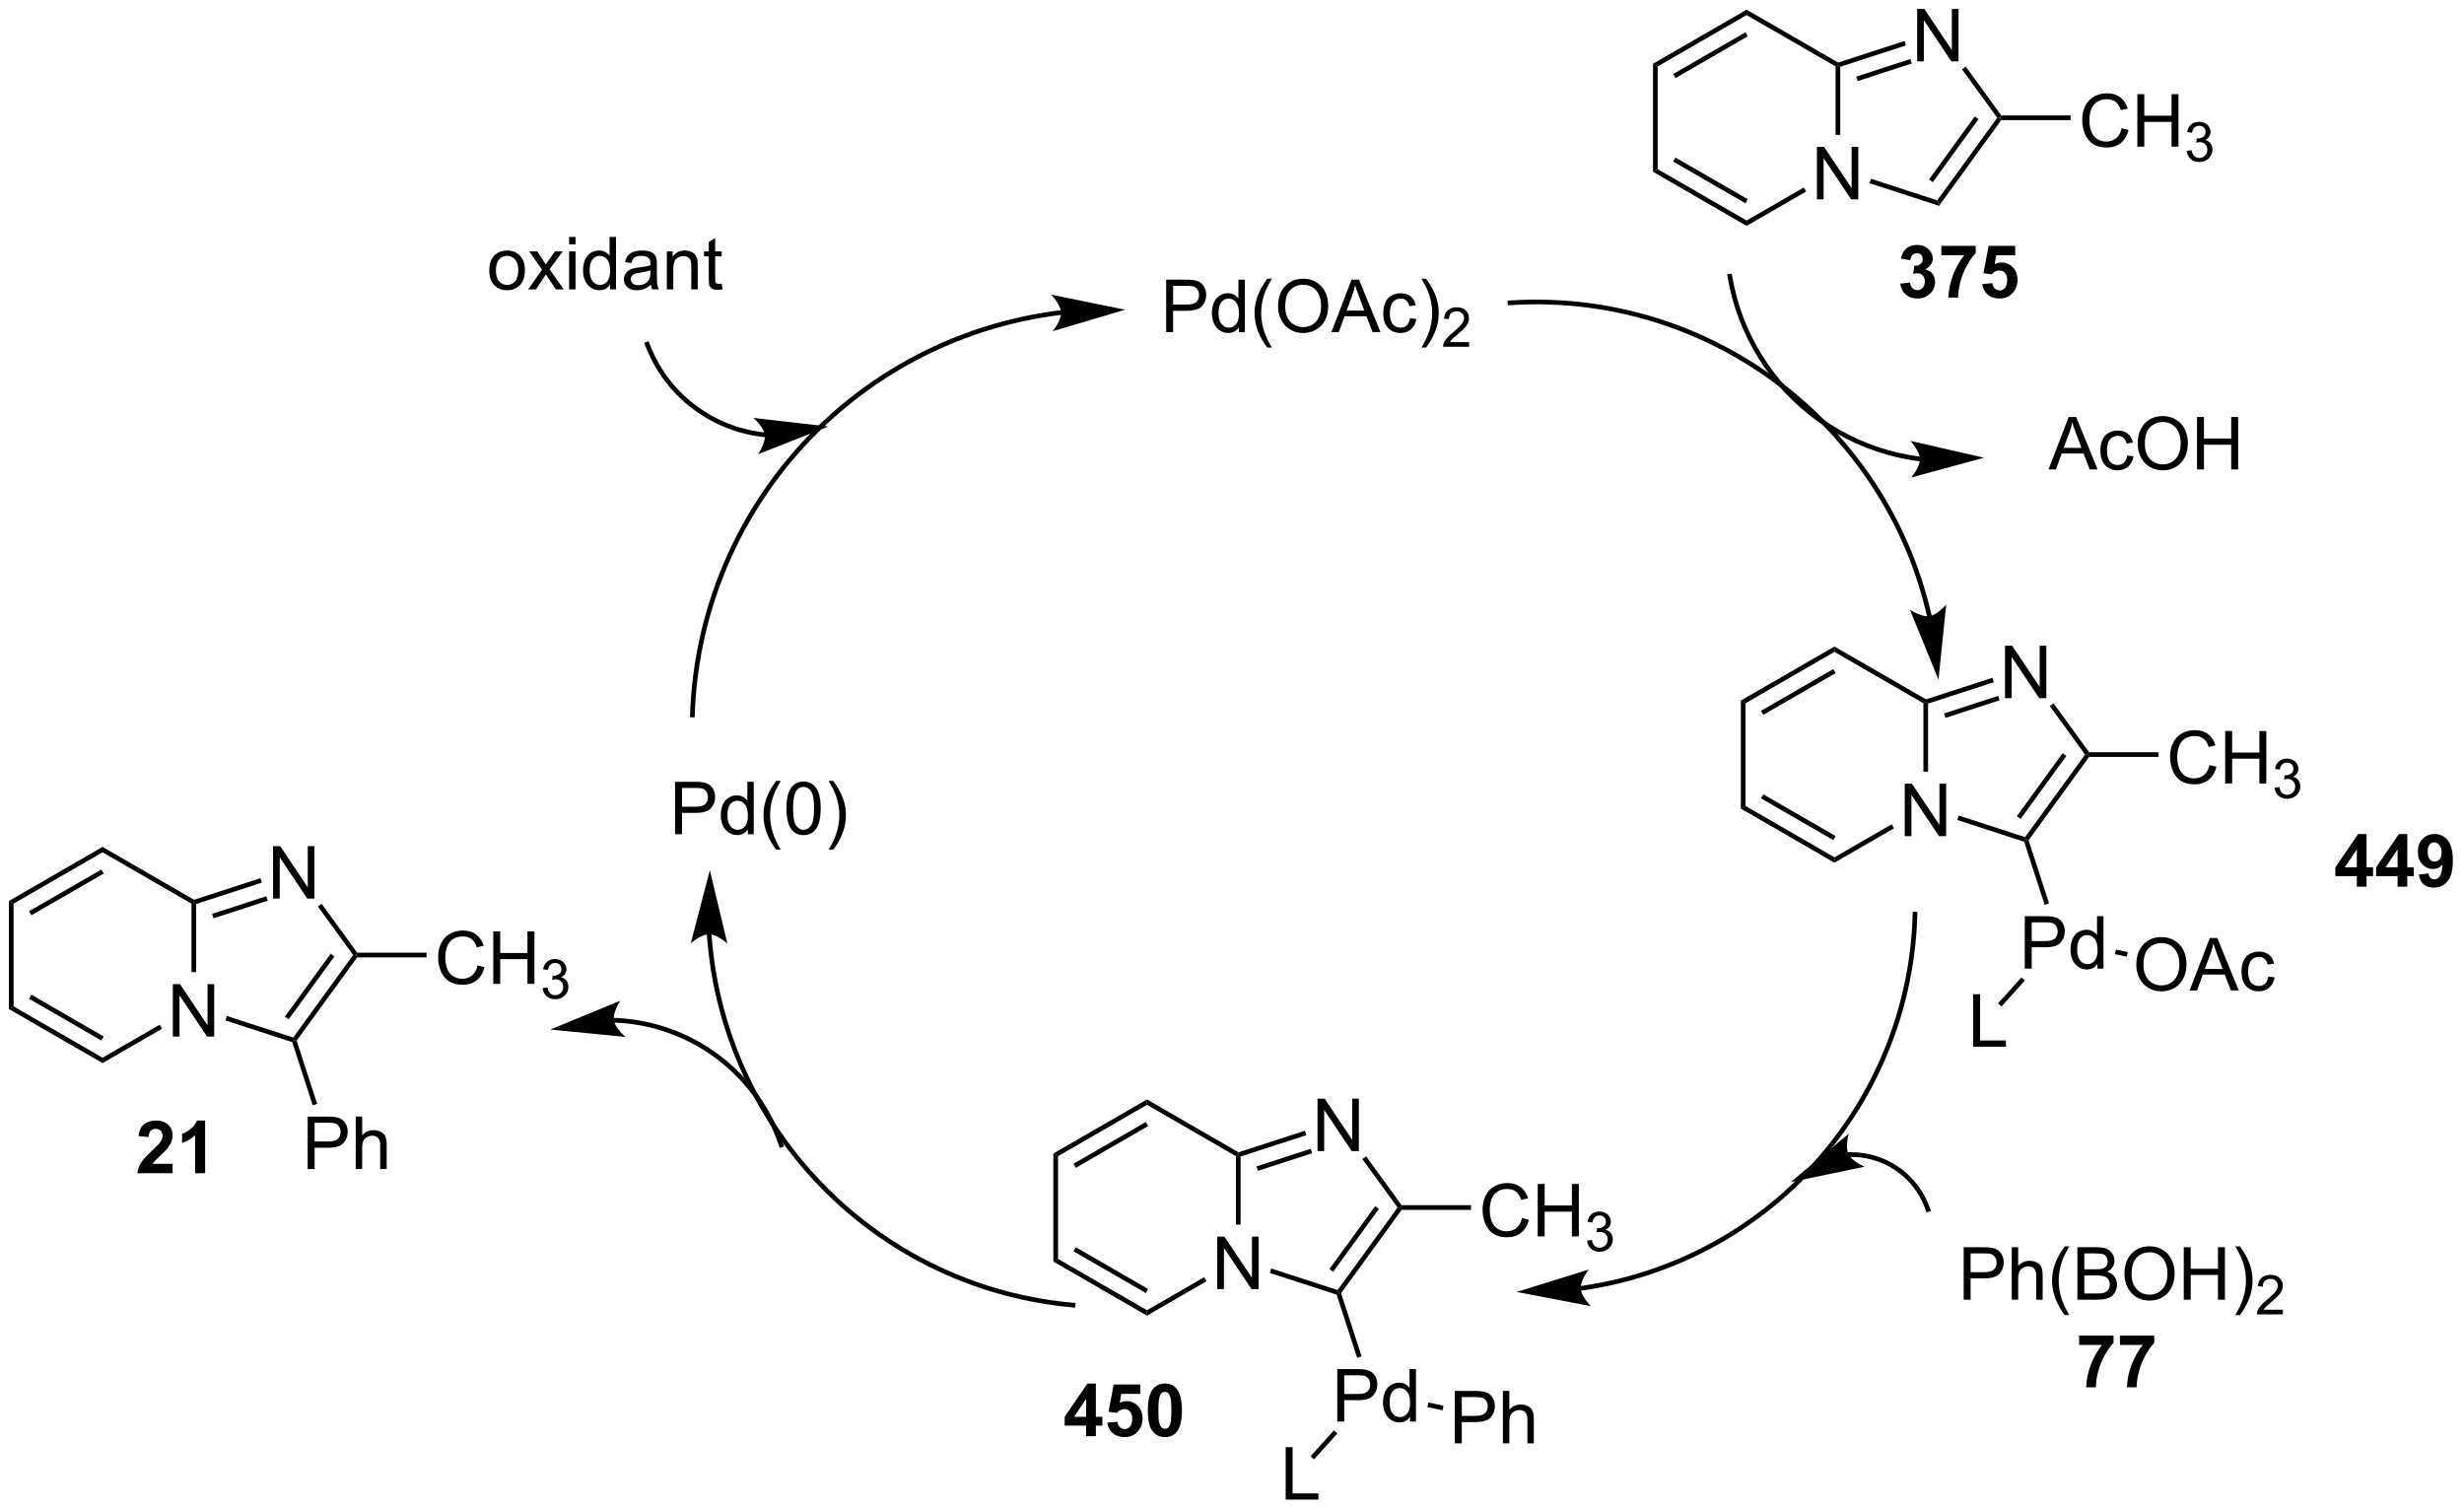 <?xml version="1.0" encoding="UTF-8"?>
<!DOCTYPE svg PUBLIC '-//W3C//DTD SVG 1.0//EN'
          'http://www.w3.org/TR/2001/REC-SVG-20010904/DTD/svg10.dtd'>
<svg stroke-dasharray="none" shape-rendering="auto" xmlns="http://www.w3.org/2000/svg" font-family="'Dialog'" text-rendering="auto" width="738" fill-opacity="1" color-interpolation="auto" color-rendering="auto" preserveAspectRatio="xMidYMid meet" font-size="12px" viewBox="0 0 738 452" fill="black" xmlns:xlink="http://www.w3.org/1999/xlink" stroke="black" image-rendering="auto" stroke-miterlimit="10" stroke-linecap="square" stroke-linejoin="miter" font-style="normal" stroke-width="1" height="452" stroke-dashoffset="0" font-weight="normal" stroke-opacity="1"
><!--Generated by the Batik Graphics2D SVG Generator--><defs id="genericDefs"
  /><g
  ><defs id="defs1"
    ><clipPath clipPathUnits="userSpaceOnUse" id="clipPath1"
      ><path d="M0.633 1.583 L277.12 1.583 L277.12 171.003 L0.633 171.003 L0.633 1.583 Z"
      /></clipPath
      ><clipPath clipPathUnits="userSpaceOnUse" id="clipPath2"
      ><path d="M98.774 59.934 L98.774 224.644 L367.574 224.644 L367.574 59.934 Z"
      /></clipPath
    ></defs
    ><g transform="scale(2.667,2.667) translate(-0.633,-1.583) matrix(1.029,0,0,1.029,-100.966,-60.065)"
    ><path d="M309.554 127.107 L309.553 127.105 L309.552 127.097 C309.532 127.008 309.511 126.918 309.49 126.828 C309.448 126.648 309.405 126.468 309.361 126.289 C309.273 125.93 309.181 125.573 309.084 125.218 C308.311 122.379 307.264 119.659 305.976 117.086 C303.4 111.941 299.858 107.387 295.601 103.644 C287.087 96.157 275.718 91.92 263.515 92.703 L263.261 92.72 L263.293 93.229 L263.548 93.212 C275.616 92.438 286.852 96.629 295.265 104.027 C299.471 107.727 302.973 112.229 305.52 117.315 C306.793 119.857 307.827 122.545 308.592 125.352 C308.687 125.703 308.779 126.056 308.866 126.41 C308.909 126.588 308.952 126.766 308.993 126.944 C309.014 127.033 309.034 127.122 309.054 127.211 L309.056 127.216 L309.055 127.216 L309.11 127.465 L309.608 127.356 L309.554 127.107 ZM310.299 134.085 L311.142 125.882 C311.142 125.882 310.17 127.032 309.304 127.156 C308.438 127.28 307.182 126.451 307.182 126.451 Z" stroke="none" clip-path="url(#clipPath2)"
    /></g
    ><g transform="matrix(2.743,0,0,2.743,-270.93,-164.394)"
    ><path d="M306.756 151.229 L306.756 145.502 L307.535 145.502 L310.543 149.997 L310.543 145.502 L311.269 145.502 L311.269 151.229 L310.491 151.229 L307.483 146.729 L307.483 151.229 L306.756 151.229 Z" stroke="none" clip-path="url(#clipPath2)"
    /></g
    ><g transform="matrix(2.743,0,0,2.743,-270.93,-164.394)"
    ><path d="M288.858 136.423 L289.368 136.718 L289.368 147.932 L288.858 148.226 Z" stroke="none" clip-path="url(#clipPath2)"
    /></g
    ><g transform="matrix(2.743,0,0,2.743,-270.93,-164.394)"
    ><path d="M288.858 148.226 L289.368 147.932 L299.08 153.539 L299.08 154.128 ZM291.057 147.104 L298.953 151.662 L299.208 151.22 L291.312 146.662 Z" stroke="none" clip-path="url(#clipPath2)"
    /></g
    ><g transform="matrix(2.743,0,0,2.743,-270.93,-164.394)"
    ><path d="M299.08 154.128 L299.08 153.539 L305.325 149.933 L305.58 150.375 Z" stroke="none" clip-path="url(#clipPath2)"
    /></g
    ><g transform="matrix(2.743,0,0,2.743,-270.93,-164.394)"
    ><path d="M309.302 144.191 L308.792 144.191 L308.792 136.718 L309.047 136.57 L309.302 136.756 Z" stroke="none" clip-path="url(#clipPath2)"
    /></g
    ><g transform="matrix(2.743,0,0,2.743,-270.93,-164.394)"
    ><path d="M309.076 136.293 L309.047 136.57 L308.792 136.718 L299.08 131.111 L299.08 130.522 Z" stroke="none" clip-path="url(#clipPath2)"
    /></g
    ><g transform="matrix(2.743,0,0,2.743,-270.93,-164.394)"
    ><path d="M299.08 130.522 L299.08 131.111 L289.368 136.718 L288.858 136.423 ZM298.953 132.987 L291.057 137.546 L291.312 137.987 L299.208 133.429 Z" stroke="none" clip-path="url(#clipPath2)"
    /></g
    ><g transform="matrix(2.743,0,0,2.743,-270.93,-164.394)"
    ><path d="M317.702 136.164 L317.702 130.437 L318.48 130.437 L321.488 134.932 L321.488 130.437 L322.215 130.437 L322.215 136.164 L321.436 136.164 L318.428 131.664 L318.428 136.164 L317.702 136.164 Z" stroke="none" clip-path="url(#clipPath2)"
    /></g
    ><g transform="matrix(2.743,0,0,2.743,-270.93,-164.394)"
    ><path d="M312.497 149.468 L312.655 148.983 L319.895 151.335 L319.992 151.635 L319.79 151.838 Z" stroke="none" clip-path="url(#clipPath2)"
    /></g
    ><g transform="matrix(2.743,0,0,2.743,-270.93,-164.394)"
    ><path d="M320.275 151.68 L319.992 151.635 L319.895 151.335 L326.442 142.325 L326.757 142.325 L326.887 142.58 ZM319.408 149.35 L324.403 142.475 L323.99 142.175 L318.995 149.05 Z" stroke="none" clip-path="url(#clipPath2)"
    /></g
    ><g transform="matrix(2.743,0,0,2.743,-270.93,-164.394)"
    ><path d="M326.887 142.07 L326.757 142.325 L326.442 142.325 L322.596 137.032 L323.009 136.732 Z" stroke="none" clip-path="url(#clipPath2)"
    /></g
    ><g transform="matrix(2.743,0,0,2.743,-270.93,-164.394)"
    ><path d="M316.319 133.939 L316.477 134.425 L309.302 136.756 L309.047 136.57 L309.076 136.293 ZM316.959 135.91 L311.04 137.833 L311.197 138.318 L317.117 136.395 Z" stroke="none" clip-path="url(#clipPath2)"
    /></g
    ><g transform="matrix(2.743,0,0,2.743,-270.93,-164.394)"
    ><path d="M340.029 143.467 L340.787 143.657 Q340.55 144.592 339.93 145.084 Q339.31 145.574 338.417 145.574 Q337.49 145.574 336.909 145.196 Q336.331 144.819 336.026 144.105 Q335.724 143.389 335.724 142.569 Q335.724 141.673 336.065 141.009 Q336.409 140.342 337.039 139.995 Q337.67 139.649 338.427 139.649 Q339.287 139.649 339.873 140.087 Q340.459 140.524 340.69 141.319 L339.943 141.493 Q339.745 140.868 339.365 140.584 Q338.987 140.298 338.412 140.298 Q337.753 140.298 337.308 140.615 Q336.865 140.93 336.685 141.464 Q336.505 141.998 336.505 142.563 Q336.505 143.295 336.719 143.839 Q336.933 144.384 337.38 144.654 Q337.831 144.923 338.354 144.923 Q338.99 144.923 339.43 144.555 Q339.873 144.188 340.029 143.467 ZM341.744 145.475 L341.744 139.748 L342.502 139.748 L342.502 142.1 L345.478 142.1 L345.478 139.748 L346.236 139.748 L346.236 145.475 L345.478 145.475 L345.478 142.774 L342.502 142.774 L342.502 145.475 L341.744 145.475 Z" stroke="none" clip-path="url(#clipPath2)"
    /></g
    ><g transform="matrix(2.743,0,0,2.743,-270.93,-164.394)"
    ><path d="M347.132 145.94 L347.66 145.87 Q347.752 146.319 347.968 146.516 Q348.187 146.713 348.502 146.713 Q348.873 146.713 349.128 146.456 Q349.386 146.198 349.386 145.817 Q349.386 145.454 349.148 145.219 Q348.912 144.983 348.545 144.983 Q348.396 144.983 348.173 145.042 L348.232 144.579 Q348.285 144.584 348.316 144.584 Q348.654 144.584 348.923 144.409 Q349.193 144.233 349.193 143.866 Q349.193 143.577 348.996 143.387 Q348.8 143.196 348.49 143.196 Q348.181 143.196 347.976 143.389 Q347.771 143.583 347.712 143.969 L347.185 143.875 Q347.283 143.344 347.625 143.053 Q347.968 142.762 348.478 142.762 Q348.83 142.762 349.125 142.913 Q349.421 143.063 349.578 143.325 Q349.734 143.584 349.734 143.877 Q349.734 144.157 349.584 144.385 Q349.435 144.614 349.142 144.749 Q349.523 144.836 349.734 145.114 Q349.945 145.389 349.945 145.805 Q349.945 146.368 349.535 146.76 Q349.125 147.151 348.498 147.151 Q347.933 147.151 347.558 146.815 Q347.185 146.477 347.132 145.94 Z" stroke="none" clip-path="url(#clipPath2)"
    /></g
    ><g transform="matrix(2.743,0,0,2.743,-270.93,-164.394)"
    ><path d="M326.887 142.58 L326.757 142.325 L326.887 142.07 L334.457 142.07 L334.457 142.58 Z" stroke="none" clip-path="url(#clipPath2)"
    /></g
    ><g transform="matrix(2.743,0,0,2.743,-270.93,-164.394)"
    ><path d="M308.464 109.799 L308.462 109.799 L308.458 109.799 L308.449 109.797 L308.431 109.795 C308.407 109.792 308.383 109.789 308.359 109.786 C307.588 109.685 306.824 109.547 306.068 109.373 C303.044 108.674 300.157 107.385 297.581 105.547 C295.006 103.709 292.849 101.397 291.205 98.765 C289.561 96.133 288.431 93.18 287.909 90.059 L287.867 89.808 L287.364 89.892 L287.406 90.143 C287.938 93.33 289.093 96.347 290.772 99.035 C292.451 101.724 294.655 104.085 297.285 105.963 C299.915 107.84 302.864 109.156 305.953 109.87 C306.725 110.049 307.506 110.189 308.293 110.292 C308.317 110.295 308.342 110.298 308.367 110.301 L308.385 110.304 L308.394 110.305 L308.399 110.305 L308.402 110.306 L308.655 110.337 L308.717 109.831 L308.464 109.799 ZM315.414 109.911 L307.375 108.073 C307.375 108.073 308.398 109.178 308.416 110.053 C308.433 110.928 307.457 112.073 307.457 112.073 Z" stroke="none" clip-path="url(#clipPath2)"
    /></g
    ><g transform="matrix(2.743,0,0,2.743,-270.93,-164.394)"
    ><path d="M297.166 81.698 L297.166 75.971 L297.944 75.971 L300.952 80.466 L300.952 75.971 L301.679 75.971 L301.679 81.698 L300.9 81.698 L297.892 77.198 L297.892 81.698 L297.166 81.698 Z" stroke="none" clip-path="url(#clipPath2)"
    /></g
    ><g transform="matrix(2.743,0,0,2.743,-270.93,-164.394)"
    ><path d="M279.268 66.892 L279.778 67.186 L279.778 78.4 L279.268 78.695 Z" stroke="none" clip-path="url(#clipPath2)"
    /></g
    ><g transform="matrix(2.743,0,0,2.743,-270.93,-164.394)"
    ><path d="M279.268 78.695 L279.778 78.4 L289.49 84.007 L289.49 84.596 ZM281.467 77.572 L289.362 82.131 L289.617 81.689 L281.722 77.131 Z" stroke="none" clip-path="url(#clipPath2)"
    /></g
    ><g transform="matrix(2.743,0,0,2.743,-270.93,-164.394)"
    ><path d="M289.49 84.596 L289.49 84.007 L295.734 80.402 L295.989 80.844 Z" stroke="none" clip-path="url(#clipPath2)"
    /></g
    ><g transform="matrix(2.743,0,0,2.743,-270.93,-164.394)"
    ><path d="M299.712 74.659 L299.201 74.659 L299.201 67.186 L299.456 67.039 L299.712 67.224 Z" stroke="none" clip-path="url(#clipPath2)"
    /></g
    ><g transform="matrix(2.743,0,0,2.743,-270.93,-164.394)"
    ><path d="M299.486 66.761 L299.456 67.039 L299.201 67.186 L289.49 61.579 L289.49 60.99 Z" stroke="none" clip-path="url(#clipPath2)"
    /></g
    ><g transform="matrix(2.743,0,0,2.743,-270.93,-164.394)"
    ><path d="M289.49 60.99 L289.49 61.579 L279.778 67.186 L279.268 66.892 ZM289.362 63.456 L281.467 68.014 L281.722 68.456 L289.617 63.898 Z" stroke="none" clip-path="url(#clipPath2)"
    /></g
    ><g transform="matrix(2.743,0,0,2.743,-270.93,-164.394)"
    ><path d="M308.111 66.632 L308.111 60.906 L308.89 60.906 L311.898 65.401 L311.898 60.906 L312.624 60.906 L312.624 66.632 L311.846 66.632 L308.838 62.133 L308.838 66.632 L308.111 66.632 Z" stroke="none" clip-path="url(#clipPath2)"
    /></g
    ><g transform="matrix(2.743,0,0,2.743,-270.93,-164.394)"
    ><path d="M302.906 79.937 L303.064 79.451 L310.304 81.804 L310.499 82.404 Z" stroke="none" clip-path="url(#clipPath2)"
    /></g
    ><g transform="matrix(2.743,0,0,2.743,-270.93,-164.394)"
    ><path d="M310.499 82.404 L310.304 81.804 L316.851 72.793 L317.166 72.793 L317.296 73.048 ZM309.817 79.819 L314.812 72.943 L314.399 72.643 L309.404 79.519 Z" stroke="none" clip-path="url(#clipPath2)"
    /></g
    ><g transform="matrix(2.743,0,0,2.743,-270.93,-164.394)"
    ><path d="M317.296 72.538 L317.166 72.793 L316.851 72.793 L313.006 67.501 L313.419 67.201 Z" stroke="none" clip-path="url(#clipPath2)"
    /></g
    ><g transform="matrix(2.743,0,0,2.743,-270.93,-164.394)"
    ><path d="M306.728 64.408 L306.886 64.893 L299.712 67.224 L299.456 67.039 L299.486 66.761 ZM307.368 66.378 L301.449 68.301 L301.607 68.787 L307.526 66.863 Z" stroke="none" clip-path="url(#clipPath2)"
    /></g
    ><g transform="matrix(2.743,0,0,2.743,-270.93,-164.394)"
    ><path d="M330.438 73.935 L331.196 74.126 Q330.959 75.06 330.339 75.553 Q329.719 76.042 328.826 76.042 Q327.899 76.042 327.318 75.665 Q326.74 75.287 326.436 74.573 Q326.134 73.857 326.134 73.037 Q326.134 72.141 326.475 71.477 Q326.818 70.81 327.449 70.464 Q328.079 70.118 328.837 70.118 Q329.696 70.118 330.282 70.555 Q330.868 70.993 331.1 71.787 L330.352 71.961 Q330.154 71.336 329.774 71.053 Q329.397 70.766 328.821 70.766 Q328.162 70.766 327.717 71.084 Q327.274 71.399 327.094 71.933 Q326.915 72.467 326.915 73.032 Q326.915 73.763 327.128 74.308 Q327.342 74.852 327.79 75.123 Q328.24 75.391 328.764 75.391 Q329.399 75.391 329.839 75.024 Q330.282 74.657 330.438 73.935 ZM332.153 75.943 L332.153 70.217 L332.911 70.217 L332.911 72.568 L335.887 72.568 L335.887 70.217 L336.645 70.217 L336.645 75.943 L335.887 75.943 L335.887 73.243 L332.911 73.243 L332.911 75.943 L332.153 75.943 Z" stroke="none" clip-path="url(#clipPath2)"
    /></g
    ><g transform="matrix(2.743,0,0,2.743,-270.93,-164.394)"
    ><path d="M337.542 76.408 L338.069 76.338 Q338.161 76.787 338.378 76.985 Q338.596 77.182 338.911 77.182 Q339.282 77.182 339.538 76.924 Q339.796 76.666 339.796 76.285 Q339.796 75.922 339.557 75.688 Q339.321 75.451 338.954 75.451 Q338.805 75.451 338.583 75.51 L338.641 75.047 Q338.694 75.053 338.725 75.053 Q339.063 75.053 339.333 74.877 Q339.602 74.701 339.602 74.334 Q339.602 74.045 339.405 73.856 Q339.21 73.664 338.899 73.664 Q338.591 73.664 338.385 73.858 Q338.18 74.051 338.122 74.438 L337.594 74.344 Q337.692 73.813 338.034 73.522 Q338.378 73.231 338.887 73.231 Q339.239 73.231 339.534 73.381 Q339.831 73.531 339.987 73.793 Q340.143 74.053 340.143 74.346 Q340.143 74.625 339.993 74.854 Q339.844 75.082 339.551 75.217 Q339.932 75.305 340.143 75.582 Q340.354 75.858 340.354 76.274 Q340.354 76.836 339.944 77.229 Q339.534 77.619 338.907 77.619 Q338.342 77.619 337.967 77.283 Q337.594 76.945 337.542 76.408 Z" stroke="none" clip-path="url(#clipPath2)"
    /></g
    ><g transform="matrix(2.743,0,0,2.743,-270.93,-164.394)"
    ><path d="M317.296 73.048 L317.166 72.793 L317.296 72.538 L324.866 72.538 L324.866 73.048 Z" stroke="none" clip-path="url(#clipPath2)"
    /></g
    ><g transform="matrix(2.743,0,0,2.743,-270.93,-164.394)"
    ><path d="M322.454 111.189 L324.654 105.462 L325.472 105.462 L327.816 111.189 L326.951 111.189 L326.285 109.454 L323.889 109.454 L323.261 111.189 L322.454 111.189 ZM324.108 108.837 L326.05 108.837 L325.451 107.251 Q325.178 106.527 325.045 106.064 Q324.936 106.613 324.738 107.157 L324.108 108.837 ZM331.037 109.668 L331.73 109.759 Q331.615 110.472 331.149 110.879 Q330.683 111.282 330.003 111.282 Q329.152 111.282 328.634 110.725 Q328.115 110.168 328.115 109.129 Q328.115 108.457 328.337 107.954 Q328.561 107.449 329.017 107.199 Q329.472 106.946 330.006 106.946 Q330.683 106.946 331.113 107.287 Q331.543 107.629 331.662 108.259 L330.98 108.363 Q330.881 107.946 330.634 107.735 Q330.386 107.524 330.035 107.524 Q329.503 107.524 329.17 107.905 Q328.839 108.285 328.839 109.11 Q328.839 109.946 329.16 110.326 Q329.48 110.704 329.996 110.704 Q330.41 110.704 330.686 110.451 Q330.964 110.196 331.037 109.668 ZM332.191 108.399 Q332.191 106.972 332.957 106.168 Q333.722 105.36 334.933 105.36 Q335.725 105.36 336.36 105.741 Q336.998 106.118 337.332 106.795 Q337.668 107.472 337.668 108.332 Q337.668 109.204 337.316 109.892 Q336.964 110.579 336.319 110.933 Q335.675 111.287 334.928 111.287 Q334.121 111.287 333.483 110.897 Q332.847 110.504 332.519 109.829 Q332.191 109.152 332.191 108.399 ZM332.972 108.41 Q332.972 109.446 333.527 110.043 Q334.084 110.636 334.925 110.636 Q335.779 110.636 336.332 110.035 Q336.886 109.433 336.886 108.329 Q336.886 107.629 336.649 107.108 Q336.412 106.587 335.957 106.3 Q335.503 106.011 334.936 106.011 Q334.131 106.011 333.55 106.566 Q332.972 107.118 332.972 108.41 ZM338.666 111.189 L338.666 105.462 L339.424 105.462 L339.424 107.814 L342.401 107.814 L342.401 105.462 L343.158 105.462 L343.158 111.189 L342.401 111.189 L342.401 108.488 L339.424 108.488 L339.424 111.189 L338.666 111.189 Z" stroke="none" clip-path="url(#clipPath2)"
    /></g
    ><g transform="matrix(2.743,0,0,2.743,-270.93,-164.394)"
    ><path d="M319.861 165.693 L319.861 159.966 L322.022 159.966 Q322.592 159.966 322.892 160.021 Q323.314 160.091 323.598 160.289 Q323.884 160.484 324.058 160.841 Q324.233 161.195 324.233 161.623 Q324.233 162.352 323.767 162.859 Q323.303 163.365 322.087 163.365 L320.618 163.365 L320.618 165.693 L319.861 165.693 ZM320.618 162.688 L322.1 162.688 Q322.835 162.688 323.142 162.414 Q323.452 162.141 323.452 161.646 Q323.452 161.286 323.269 161.031 Q323.087 160.774 322.79 160.693 Q322.6 160.641 322.085 160.641 L320.618 160.641 L320.618 162.688 ZM327.798 165.693 L327.798 165.169 Q327.405 165.786 326.639 165.786 Q326.142 165.786 325.725 165.513 Q325.311 165.24 325.082 164.75 Q324.853 164.258 324.853 163.623 Q324.853 163 325.058 162.495 Q325.267 161.99 325.681 161.721 Q326.095 161.451 326.608 161.451 Q326.983 161.451 327.275 161.609 Q327.569 161.766 327.751 162.021 L327.751 159.966 L328.452 159.966 L328.452 165.693 L327.798 165.693 ZM325.577 163.623 Q325.577 164.419 325.913 164.815 Q326.249 165.208 326.704 165.208 Q327.165 165.208 327.488 164.831 Q327.811 164.453 327.811 163.68 Q327.811 162.828 327.483 162.43 Q327.155 162.031 326.673 162.031 Q326.204 162.031 325.889 162.414 Q325.577 162.797 325.577 163.623 Z" stroke="none" clip-path="url(#clipPath2)"
    /></g
    ><g transform="matrix(2.743,0,0,2.743,-270.93,-164.394)"
    ><path d="M319.79 151.838 L319.992 151.635 L320.275 151.68 L322.516 158.576 L322.03 158.733 Z" stroke="none" clip-path="url(#clipPath2)"
    /></g
    ><g transform="matrix(2.743,0,0,2.743,-270.93,-164.394)"
    ><path d="M314.223 174.216 L314.223 168.489 L314.981 168.489 L314.981 173.539 L317.801 173.539 L317.801 174.216 L314.223 174.216 Z" stroke="none" clip-path="url(#clipPath2)"
    /></g
    ><g transform="matrix(2.743,0,0,2.743,-270.93,-164.394)"
    ><path d="M319.491 166.654 L319.87 166.995 L317.321 169.827 L316.942 169.486 Z" stroke="none" clip-path="url(#clipPath2)"
    /></g
    ><g transform="matrix(2.743,0,0,2.743,-270.93,-164.394)"
    ><path d="M332.042 165.288 Q332.042 163.861 332.808 163.056 Q333.574 162.249 334.785 162.249 Q335.576 162.249 336.212 162.629 Q336.85 163.007 337.183 163.684 Q337.519 164.361 337.519 165.22 Q337.519 166.093 337.167 166.78 Q336.816 167.468 336.17 167.822 Q335.527 168.176 334.779 168.176 Q333.972 168.176 333.334 167.786 Q332.699 167.392 332.37 166.718 Q332.042 166.041 332.042 165.288 ZM332.824 165.299 Q332.824 166.335 333.378 166.931 Q333.936 167.525 334.777 167.525 Q335.631 167.525 336.183 166.924 Q336.738 166.322 336.738 165.218 Q336.738 164.517 336.501 163.997 Q336.264 163.476 335.808 163.189 Q335.355 162.9 334.787 162.9 Q333.983 162.9 333.402 163.455 Q332.824 164.007 332.824 165.299 ZM337.864 168.077 L340.065 162.351 L340.882 162.351 L343.226 168.077 L342.361 168.077 L341.695 166.343 L339.299 166.343 L338.671 168.077 L337.864 168.077 ZM339.518 165.726 L341.46 165.726 L340.861 164.14 Q340.588 163.416 340.455 162.952 Q340.346 163.502 340.148 164.046 L339.518 165.726 ZM346.447 166.556 L347.14 166.648 Q347.026 167.361 346.559 167.767 Q346.093 168.171 345.413 168.171 Q344.562 168.171 344.044 167.614 Q343.526 167.056 343.526 166.017 Q343.526 165.345 343.747 164.843 Q343.971 164.338 344.426 164.088 Q344.882 163.835 345.416 163.835 Q346.093 163.835 346.523 164.176 Q346.953 164.517 347.072 165.148 L346.39 165.252 Q346.291 164.835 346.044 164.624 Q345.796 164.413 345.445 164.413 Q344.913 164.413 344.58 164.793 Q344.25 165.174 344.25 165.999 Q344.25 166.835 344.57 167.215 Q344.89 167.593 345.406 167.593 Q345.82 167.593 346.096 167.34 Q346.375 167.085 346.447 166.556 Z" stroke="none" clip-path="url(#clipPath2)"
    /></g
    ><g transform="matrix(2.743,0,0,2.743,-270.93,-164.394)"
    ><path d="M329.705 164.115 L329.811 163.616 L331.111 163.892 L331.005 164.391 Z" stroke="none" clip-path="url(#clipPath2)"
    /></g
    ><g transform="matrix(2.743,0,0,2.743,-270.93,-164.394)"
    ><path d="M231.688 200.685 L231.688 194.958 L232.467 194.958 L235.475 199.453 L235.475 194.958 L236.201 194.958 L236.201 200.685 L235.423 200.685 L232.415 196.185 L232.415 200.685 L231.688 200.685 Z" stroke="none" clip-path="url(#clipPath2)"
    /></g
    ><g transform="matrix(2.743,0,0,2.743,-270.93,-164.394)"
    ><path d="M213.79 185.879 L214.301 186.173 L214.301 197.387 L213.79 197.682 Z" stroke="none" clip-path="url(#clipPath2)"
    /></g
    ><g transform="matrix(2.743,0,0,2.743,-270.93,-164.394)"
    ><path d="M213.79 197.682 L214.301 197.387 L224.012 202.994 L224.012 203.584 ZM215.989 196.56 L223.885 201.118 L224.14 200.676 L216.245 196.118 Z" stroke="none" clip-path="url(#clipPath2)"
    /></g
    ><g transform="matrix(2.743,0,0,2.743,-270.93,-164.394)"
    ><path d="M224.012 203.584 L224.012 202.994 L230.257 199.389 L230.512 199.831 Z" stroke="none" clip-path="url(#clipPath2)"
    /></g
    ><g transform="matrix(2.743,0,0,2.743,-270.93,-164.394)"
    ><path d="M234.234 193.647 L233.724 193.647 L233.724 186.173 L233.979 186.026 L234.234 186.211 Z" stroke="none" clip-path="url(#clipPath2)"
    /></g
    ><g transform="matrix(2.743,0,0,2.743,-270.93,-164.394)"
    ><path d="M234.008 185.748 L233.979 186.026 L233.724 186.173 L224.012 180.566 L224.012 179.977 Z" stroke="none" clip-path="url(#clipPath2)"
    /></g
    ><g transform="matrix(2.743,0,0,2.743,-270.93,-164.394)"
    ><path d="M224.012 179.977 L224.012 180.566 L214.301 186.173 L213.79 185.879 ZM223.885 182.443 L215.989 187.001 L216.245 187.443 L224.14 182.885 Z" stroke="none" clip-path="url(#clipPath2)"
    /></g
    ><g transform="matrix(2.743,0,0,2.743,-270.93,-164.394)"
    ><path d="M242.634 185.62 L242.634 179.893 L243.412 179.893 L246.42 184.388 L246.42 179.893 L247.147 179.893 L247.147 185.62 L246.368 185.62 L243.36 181.12 L243.36 185.62 L242.634 185.62 Z" stroke="none" clip-path="url(#clipPath2)"
    /></g
    ><g transform="matrix(2.743,0,0,2.743,-270.93,-164.394)"
    ><path d="M237.429 198.924 L237.587 198.439 L244.827 200.791 L244.924 201.091 L244.722 201.294 Z" stroke="none" clip-path="url(#clipPath2)"
    /></g
    ><g transform="matrix(2.743,0,0,2.743,-270.93,-164.394)"
    ><path d="M245.207 201.136 L244.924 201.091 L244.827 200.791 L251.374 191.78 L251.689 191.78 L251.819 192.036 ZM244.339 198.806 L249.335 191.93 L248.922 191.631 L243.927 198.506 Z" stroke="none" clip-path="url(#clipPath2)"
    /></g
    ><g transform="matrix(2.743,0,0,2.743,-270.93,-164.394)"
    ><path d="M251.819 191.525 L251.689 191.78 L251.374 191.78 L247.529 186.488 L247.941 186.188 Z" stroke="none" clip-path="url(#clipPath2)"
    /></g
    ><g transform="matrix(2.743,0,0,2.743,-270.93,-164.394)"
    ><path d="M241.251 183.395 L241.409 183.88 L234.234 186.211 L233.979 186.026 L234.008 185.748 ZM241.891 185.365 L235.972 187.288 L236.129 187.774 L242.049 185.851 Z" stroke="none" clip-path="url(#clipPath2)"
    /></g
    ><g transform="matrix(2.743,0,0,2.743,-270.93,-164.394)"
    ><path d="M264.961 192.923 L265.719 193.113 Q265.482 194.048 264.862 194.54 Q264.242 195.029 263.349 195.029 Q262.422 195.029 261.841 194.652 Q261.263 194.274 260.958 193.561 Q260.656 192.845 260.656 192.024 Q260.656 191.128 260.997 190.464 Q261.341 189.798 261.971 189.451 Q262.602 189.105 263.359 189.105 Q264.219 189.105 264.805 189.542 Q265.391 189.98 265.622 190.774 L264.875 190.949 Q264.677 190.324 264.297 190.04 Q263.919 189.753 263.344 189.753 Q262.685 189.753 262.24 190.071 Q261.797 190.386 261.617 190.92 Q261.438 191.454 261.438 192.019 Q261.438 192.751 261.651 193.295 Q261.865 193.839 262.312 194.11 Q262.763 194.378 263.286 194.378 Q263.922 194.378 264.362 194.011 Q264.805 193.644 264.961 192.923 ZM266.676 194.93 L266.676 189.204 L267.434 189.204 L267.434 191.555 L270.41 191.555 L270.41 189.204 L271.168 189.204 L271.168 194.93 L270.41 194.93 L270.41 192.23 L267.434 192.23 L267.434 194.93 L266.676 194.93 Z" stroke="none" clip-path="url(#clipPath2)"
    /></g
    ><g transform="matrix(2.743,0,0,2.743,-270.93,-164.394)"
    ><path d="M272.064 195.396 L272.592 195.325 Q272.683 195.774 272.9 195.972 Q273.119 196.169 273.433 196.169 Q273.805 196.169 274.06 195.911 Q274.318 195.653 274.318 195.273 Q274.318 194.909 274.08 194.675 Q273.844 194.439 273.476 194.439 Q273.328 194.439 273.105 194.497 L273.164 194.034 Q273.217 194.04 273.248 194.04 Q273.586 194.04 273.855 193.864 Q274.125 193.689 274.125 193.321 Q274.125 193.032 273.928 192.843 Q273.732 192.651 273.422 192.651 Q273.113 192.651 272.908 192.845 Q272.703 193.038 272.644 193.425 L272.117 193.331 Q272.215 192.8 272.557 192.509 Q272.9 192.218 273.41 192.218 Q273.762 192.218 274.057 192.368 Q274.353 192.519 274.51 192.78 Q274.666 193.04 274.666 193.333 Q274.666 193.612 274.515 193.841 Q274.367 194.07 274.074 194.204 Q274.455 194.292 274.666 194.57 Q274.877 194.845 274.877 195.261 Q274.877 195.823 274.467 196.216 Q274.057 196.607 273.43 196.607 Q272.865 196.607 272.49 196.271 Q272.117 195.933 272.064 195.396 Z" stroke="none" clip-path="url(#clipPath2)"
    /></g
    ><g transform="matrix(2.743,0,0,2.743,-270.93,-164.394)"
    ><path d="M251.819 192.036 L251.689 191.78 L251.819 191.525 L259.389 191.525 L259.389 192.036 Z" stroke="none" clip-path="url(#clipPath2)"
    /></g
    ><g transform="matrix(2.743,0,0,2.743,-270.93,-164.394)"
    ><path d="M244.793 215.149 L244.793 209.422 L246.954 209.422 Q247.524 209.422 247.824 209.477 Q248.246 209.547 248.53 209.745 Q248.816 209.94 248.99 210.297 Q249.165 210.651 249.165 211.078 Q249.165 211.807 248.699 212.315 Q248.235 212.82 247.019 212.82 L245.55 212.82 L245.55 215.149 L244.793 215.149 ZM245.55 212.143 L247.032 212.143 Q247.767 212.143 248.074 211.87 Q248.384 211.596 248.384 211.102 Q248.384 210.742 248.201 210.487 Q248.019 210.229 247.722 210.149 Q247.532 210.096 247.017 210.096 L245.55 210.096 L245.55 212.143 ZM252.73 215.149 L252.73 214.625 Q252.337 215.242 251.571 215.242 Q251.074 215.242 250.657 214.969 Q250.243 214.695 250.014 214.206 Q249.785 213.714 249.785 213.078 Q249.785 212.456 249.99 211.951 Q250.199 211.445 250.613 211.177 Q251.027 210.906 251.54 210.906 Q251.915 210.906 252.207 211.065 Q252.501 211.221 252.683 211.477 L252.683 209.422 L253.384 209.422 L253.384 215.149 L252.73 215.149 ZM250.509 213.078 Q250.509 213.875 250.845 214.271 Q251.181 214.664 251.636 214.664 Q252.097 214.664 252.42 214.286 Q252.743 213.909 252.743 213.136 Q252.743 212.284 252.415 211.886 Q252.087 211.487 251.605 211.487 Q251.136 211.487 250.821 211.87 Q250.509 212.253 250.509 213.078 Z" stroke="none" clip-path="url(#clipPath2)"
    /></g
    ><g transform="matrix(2.743,0,0,2.743,-270.93,-164.394)"
    ><path d="M244.722 201.294 L244.924 201.091 L245.207 201.136 L247.448 208.031 L246.962 208.189 Z" stroke="none" clip-path="url(#clipPath2)"
    /></g
    ><g transform="matrix(2.743,0,0,2.743,-270.93,-164.394)"
    ><path d="M239.155 223.671 L239.155 217.945 L239.913 217.945 L239.913 222.994 L242.733 222.994 L242.733 223.671 L239.155 223.671 Z" stroke="none" clip-path="url(#clipPath2)"
    /></g
    ><g transform="matrix(2.743,0,0,2.743,-270.93,-164.394)"
    ><path d="M244.423 216.11 L244.803 216.451 L242.253 219.283 L241.874 218.941 Z" stroke="none" clip-path="url(#clipPath2)"
    /></g
    ><g transform="matrix(2.743,0,0,2.743,-270.93,-164.394)"
    ><path d="M257.629 217.533 L257.629 211.806 L259.79 211.806 Q260.361 211.806 260.66 211.861 Q261.082 211.931 261.366 212.129 Q261.652 212.325 261.827 212.681 Q262.001 213.036 262.001 213.463 Q262.001 214.192 261.535 214.7 Q261.071 215.205 259.855 215.205 L258.387 215.205 L258.387 217.533 L257.629 217.533 ZM258.387 214.528 L259.868 214.528 Q260.603 214.528 260.91 214.254 Q261.22 213.981 261.22 213.486 Q261.22 213.127 261.038 212.872 Q260.855 212.614 260.558 212.533 Q260.368 212.481 259.853 212.481 L258.387 212.481 L258.387 214.528 ZM262.876 217.533 L262.876 211.806 L263.579 211.806 L263.579 213.861 Q264.071 213.291 264.821 213.291 Q265.282 213.291 265.621 213.473 Q265.962 213.653 266.108 213.973 Q266.254 214.293 266.254 214.903 L266.254 217.533 L265.551 217.533 L265.551 214.903 Q265.551 214.377 265.321 214.137 Q265.095 213.895 264.676 213.895 Q264.363 213.895 264.087 214.059 Q263.814 214.22 263.696 214.499 Q263.579 214.775 263.579 215.262 L263.579 217.533 L262.876 217.533 Z" stroke="none" clip-path="url(#clipPath2)"
    /></g
    ><g transform="matrix(2.743,0,0,2.743,-270.93,-164.394)"
    ><path d="M254.637 213.571 L254.743 213.071 L256.386 213.421 L256.279 213.92 Z" stroke="none" clip-path="url(#clipPath2)"
    /></g
    ><g transform="matrix(2.743,0,0,2.743,-270.93,-164.394)"
    ><path d="M172.484 151.021 L172.484 145.294 L174.645 145.294 Q175.215 145.294 175.515 145.349 Q175.937 145.419 176.221 145.617 Q176.507 145.812 176.682 146.169 Q176.856 146.523 176.856 146.95 Q176.856 147.679 176.39 148.187 Q175.927 148.692 174.71 148.692 L173.242 148.692 L173.242 151.021 L172.484 151.021 ZM173.242 148.015 L174.723 148.015 Q175.458 148.015 175.765 147.742 Q176.075 147.469 176.075 146.974 Q176.075 146.614 175.893 146.359 Q175.71 146.101 175.413 146.021 Q175.223 145.969 174.708 145.969 L173.242 145.969 L173.242 148.015 ZM180.421 151.021 L180.421 150.497 Q180.028 151.114 179.262 151.114 Q178.765 151.114 178.348 150.841 Q177.934 150.567 177.705 150.078 Q177.476 149.586 177.476 148.95 Q177.476 148.328 177.682 147.823 Q177.89 147.317 178.304 147.049 Q178.718 146.778 179.231 146.778 Q179.606 146.778 179.898 146.937 Q180.192 147.094 180.374 147.349 L180.374 145.294 L181.075 145.294 L181.075 151.021 L180.421 151.021 ZM178.2 148.95 Q178.2 149.747 178.536 150.143 Q178.872 150.536 179.327 150.536 Q179.788 150.536 180.111 150.159 Q180.434 149.781 180.434 149.008 Q180.434 148.156 180.106 147.758 Q179.778 147.359 179.296 147.359 Q178.827 147.359 178.512 147.742 Q178.2 148.125 178.2 148.95 ZM183.524 152.706 Q182.941 151.971 182.537 150.987 Q182.136 150 182.136 148.945 Q182.136 148.015 182.438 147.164 Q182.79 146.177 183.524 145.195 L184.027 145.195 Q183.555 146.008 183.402 146.357 Q183.165 146.896 183.027 147.482 Q182.86 148.211 182.86 148.95 Q182.86 150.828 184.027 152.706 L183.524 152.706 ZM184.649 148.195 Q184.649 147.179 184.857 146.562 Q185.066 145.942 185.477 145.607 Q185.891 145.271 186.516 145.271 Q186.977 145.271 187.324 145.456 Q187.673 145.64 187.899 145.992 Q188.126 146.341 188.253 146.844 Q188.383 147.344 188.383 148.195 Q188.383 149.203 188.175 149.823 Q187.97 150.442 187.555 150.781 Q187.144 151.12 186.516 151.12 Q185.688 151.12 185.214 150.523 Q184.649 149.81 184.649 148.195 ZM185.37 148.195 Q185.37 149.607 185.701 150.073 Q186.032 150.539 186.516 150.539 Q187.001 150.539 187.329 150.07 Q187.66 149.601 187.66 148.195 Q187.66 146.781 187.329 146.317 Q187.001 145.851 186.508 145.851 Q186.024 145.851 185.735 146.263 Q185.37 146.786 185.37 148.195 ZM189.755 152.706 L189.249 152.706 Q190.419 150.828 190.419 148.95 Q190.419 148.216 190.249 147.492 Q190.117 146.906 189.88 146.367 Q189.726 146.015 189.249 145.195 L189.755 145.195 Q190.489 146.177 190.84 147.164 Q191.14 148.015 191.14 148.945 Q191.14 150 190.736 150.987 Q190.333 151.971 189.755 152.706 Z" stroke="none" clip-path="url(#clipPath2)"
    /></g
    ><g transform="matrix(2.743,0,0,2.743,-270.93,-164.394)"
    ><path d="M165.761 171.582 L165.761 171.582 L165.777 171.583 C165.787 171.583 165.797 171.583 165.807 171.584 C165.827 171.584 165.847 171.585 165.867 171.586 C165.907 171.587 165.947 171.589 165.987 171.591 C166.067 171.594 166.147 171.598 166.227 171.602 C166.387 171.611 166.546 171.621 166.706 171.634 C169.253 171.835 171.719 172.532 173.97 173.659 C178.469 175.911 182.113 179.88 183.829 185.036 L183.91 185.278 L184.394 185.116 L184.313 184.874 C182.554 179.59 178.818 175.515 174.198 173.202 C171.888 172.047 169.359 171.332 166.745 171.125 C166.582 171.113 166.419 171.102 166.255 171.093 C166.173 171.088 166.091 171.084 166.008 171.081 C165.968 171.079 165.927 171.077 165.886 171.076 C165.864 171.075 165.845 171.075 165.824 171.074 C165.813 171.074 165.803 171.073 165.793 171.073 L165.778 171.072 L165.777 171.072 L165.522 171.064 L165.506 171.574 L165.761 171.582 ZM158.872 172.344 L167.078 173.156 C167.078 173.156 165.925 172.189 165.797 171.323 C165.67 170.458 166.495 169.199 166.495 169.199 Z" stroke="none" clip-path="url(#clipPath2)"
    /></g
    ><g transform="matrix(2.743,0,0,2.743,-270.93,-164.394)"
    ><path d="M117.644 173.112 L117.644 167.385 L118.423 167.385 L121.43 171.88 L121.43 167.385 L122.157 167.385 L122.157 173.112 L121.378 173.112 L118.371 168.612 L118.371 173.112 L117.644 173.112 Z" stroke="none" clip-path="url(#clipPath2)"
    /></g
    ><g transform="matrix(2.743,0,0,2.743,-270.93,-164.394)"
    ><path d="M99.746 158.306 L100.256 158.601 L100.256 169.815 L99.746 170.109 Z" stroke="none" clip-path="url(#clipPath2)"
    /></g
    ><g transform="matrix(2.743,0,0,2.743,-270.93,-164.394)"
    ><path d="M99.746 170.109 L100.256 169.815 L109.968 175.422 L109.968 176.011 ZM101.945 168.987 L109.84 173.545 L110.096 173.103 L102.2 168.545 Z" stroke="none" clip-path="url(#clipPath2)"
    /></g
    ><g transform="matrix(2.743,0,0,2.743,-270.93,-164.394)"
    ><path d="M109.968 176.011 L109.968 175.422 L116.213 171.816 L116.468 172.258 Z" stroke="none" clip-path="url(#clipPath2)"
    /></g
    ><g transform="matrix(2.743,0,0,2.743,-270.93,-164.394)"
    ><path d="M120.19 166.074 L119.68 166.074 L119.68 158.601 L119.935 158.453 L120.19 158.639 Z" stroke="none" clip-path="url(#clipPath2)"
    /></g
    ><g transform="matrix(2.743,0,0,2.743,-270.93,-164.394)"
    ><path d="M119.964 158.175 L119.935 158.453 L119.68 158.601 L109.968 152.994 L109.968 152.404 Z" stroke="none" clip-path="url(#clipPath2)"
    /></g
    ><g transform="matrix(2.743,0,0,2.743,-270.93,-164.394)"
    ><path d="M109.968 152.404 L109.968 152.994 L100.256 158.601 L99.746 158.306 ZM109.84 154.87 L101.945 159.428 L102.2 159.87 L110.096 155.312 Z" stroke="none" clip-path="url(#clipPath2)"
    /></g
    ><g transform="matrix(2.743,0,0,2.743,-270.93,-164.394)"
    ><path d="M128.589 158.047 L128.589 152.32 L129.368 152.32 L132.376 156.815 L132.376 152.32 L133.102 152.32 L133.102 158.047 L132.324 158.047 L129.316 153.547 L129.316 158.047 L128.589 158.047 Z" stroke="none" clip-path="url(#clipPath2)"
    /></g
    ><g transform="matrix(2.743,0,0,2.743,-270.93,-164.394)"
    ><path d="M123.385 171.351 L123.543 170.866 L130.783 173.218 L130.88 173.518 L130.678 173.721 Z" stroke="none" clip-path="url(#clipPath2)"
    /></g
    ><g transform="matrix(2.743,0,0,2.743,-270.93,-164.394)"
    ><path d="M131.163 173.563 L130.88 173.518 L130.783 173.218 L137.329 164.208 L137.645 164.208 L137.775 164.463 ZM130.295 171.233 L135.291 164.357 L134.878 164.058 L129.882 170.933 Z" stroke="none" clip-path="url(#clipPath2)"
    /></g
    ><g transform="matrix(2.743,0,0,2.743,-270.93,-164.394)"
    ><path d="M137.775 163.952 L137.645 164.208 L137.329 164.208 L133.484 158.915 L133.897 158.615 Z" stroke="none" clip-path="url(#clipPath2)"
    /></g
    ><g transform="matrix(2.743,0,0,2.743,-270.93,-164.394)"
    ><path d="M127.207 155.822 L127.364 156.308 L120.19 158.639 L119.935 158.453 L119.964 158.175 ZM127.847 157.792 L121.927 159.716 L122.085 160.201 L128.005 158.278 Z" stroke="none" clip-path="url(#clipPath2)"
    /></g
    ><g transform="matrix(2.743,0,0,2.743,-270.93,-164.394)"
    ><path d="M150.917 165.35 L151.674 165.54 Q151.437 166.475 150.818 166.967 Q150.198 167.457 149.304 167.457 Q148.377 167.457 147.797 167.079 Q147.219 166.701 146.914 165.988 Q146.612 165.272 146.612 164.451 Q146.612 163.555 146.953 162.892 Q147.297 162.225 147.927 161.878 Q148.557 161.532 149.315 161.532 Q150.174 161.532 150.76 161.97 Q151.346 162.407 151.578 163.201 L150.831 163.376 Q150.633 162.751 150.252 162.467 Q149.875 162.18 149.299 162.18 Q148.641 162.18 148.195 162.498 Q147.752 162.813 147.573 163.347 Q147.393 163.881 147.393 164.446 Q147.393 165.178 147.607 165.722 Q147.82 166.267 148.268 166.537 Q148.719 166.805 149.242 166.805 Q149.877 166.805 150.318 166.438 Q150.76 166.071 150.917 165.35 ZM152.631 167.358 L152.631 161.631 L153.389 161.631 L153.389 163.983 L156.366 163.983 L156.366 161.631 L157.124 161.631 L157.124 167.358 L156.366 167.358 L156.366 164.657 L153.389 164.657 L153.389 167.358 L152.631 167.358 Z" stroke="none" clip-path="url(#clipPath2)"
    /></g
    ><g transform="matrix(2.743,0,0,2.743,-270.93,-164.394)"
    ><path d="M158.02 167.823 L158.547 167.752 Q158.639 168.202 158.856 168.399 Q159.075 168.596 159.389 168.596 Q159.76 168.596 160.016 168.339 Q160.274 168.081 160.274 167.7 Q160.274 167.337 160.036 167.102 Q159.799 166.866 159.432 166.866 Q159.284 166.866 159.061 166.924 L159.12 166.462 Q159.172 166.467 159.204 166.467 Q159.542 166.467 159.811 166.292 Q160.081 166.116 160.081 165.749 Q160.081 165.459 159.883 165.27 Q159.688 165.079 159.377 165.079 Q159.069 165.079 158.864 165.272 Q158.659 165.465 158.6 165.852 L158.073 165.758 Q158.17 165.227 158.512 164.936 Q158.856 164.645 159.366 164.645 Q159.717 164.645 160.012 164.796 Q160.309 164.946 160.465 165.208 Q160.622 165.467 160.622 165.76 Q160.622 166.04 160.471 166.268 Q160.323 166.497 160.03 166.631 Q160.411 166.719 160.622 166.997 Q160.833 167.272 160.833 167.688 Q160.833 168.251 160.422 168.643 Q160.012 169.034 159.385 169.034 Q158.821 169.034 158.446 168.698 Q158.073 168.36 158.02 167.823 Z" stroke="none" clip-path="url(#clipPath2)"
    /></g
    ><g transform="matrix(2.743,0,0,2.743,-270.93,-164.394)"
    ><path d="M137.775 164.463 L137.645 164.208 L137.775 163.952 L145.345 163.952 L145.345 164.463 Z" stroke="none" clip-path="url(#clipPath2)"
    /></g
    ><g transform="matrix(2.743,0,0,2.743,-270.93,-164.394)"
    ><path d="M132.366 187.576 L132.366 181.849 L134.528 181.849 Q135.098 181.849 135.398 181.904 Q135.819 181.974 136.103 182.172 Q136.39 182.367 136.564 182.724 Q136.739 183.078 136.739 183.505 Q136.739 184.235 136.273 184.742 Q135.809 185.248 134.593 185.248 L133.124 185.248 L133.124 187.576 L132.366 187.576 ZM133.124 184.571 L134.606 184.571 Q135.34 184.571 135.648 184.297 Q135.957 184.024 135.957 183.529 Q135.957 183.169 135.775 182.914 Q135.593 182.656 135.296 182.576 Q135.106 182.524 134.59 182.524 L133.124 182.524 L133.124 184.571 ZM137.614 187.576 L137.614 181.849 L138.317 181.849 L138.317 183.904 Q138.809 183.333 139.559 183.333 Q140.02 183.333 140.358 183.516 Q140.7 183.696 140.845 184.016 Q140.991 184.336 140.991 184.946 L140.991 187.576 L140.288 187.576 L140.288 184.946 Q140.288 184.419 140.059 184.18 Q139.832 183.938 139.413 183.938 Q139.101 183.938 138.825 184.102 Q138.551 184.263 138.434 184.542 Q138.317 184.818 138.317 185.305 L138.317 187.576 L137.614 187.576 Z" stroke="none" clip-path="url(#clipPath2)"
    /></g
    ><g transform="matrix(2.743,0,0,2.743,-270.93,-164.394)"
    ><path d="M130.678 173.721 L130.88 173.518 L131.163 173.563 L133.403 180.458 L132.918 180.616 Z" stroke="none" clip-path="url(#clipPath2)"
    /></g
    ><g transform="matrix(2.743,0,0,2.743,-270.93,-164.394)"
    ><path d="M182.331 107.157 L182.319 107.156 L182.297 107.154 C182.236 107.147 182.175 107.141 182.115 107.134 C181.994 107.12 181.873 107.104 181.752 107.088 C181.27 107.02 180.791 106.929 180.32 106.816 C179.376 106.59 178.458 106.274 177.578 105.874 C174.06 104.275 171.149 101.334 169.683 97.424 L169.594 97.185 L169.116 97.365 L169.206 97.603 C170.719 101.639 173.726 104.683 177.367 106.338 C178.277 106.752 179.226 107.079 180.201 107.312 C180.689 107.43 181.182 107.523 181.682 107.593 C181.806 107.61 181.931 107.626 182.056 107.641 C182.119 107.648 182.182 107.655 182.244 107.661 L182.268 107.663 L182.28 107.665 L182.534 107.69 L182.585 107.182 L182.331 107.157 ZM189.225 106.505 L181.033 105.56 C181.033 105.56 182.171 106.546 182.284 107.414 C182.398 108.281 181.552 109.526 181.552 109.526 Z" stroke="none" clip-path="url(#clipPath2)"
    /></g
    ><g transform="matrix(2.743,0,0,2.743,-270.93,-164.394)"
    ><path d="M152.198 89.453 Q152.198 88.302 152.839 87.747 Q153.375 87.286 154.143 87.286 Q155 87.286 155.542 87.846 Q156.086 88.406 156.086 89.396 Q156.086 90.195 155.844 90.656 Q155.604 91.114 155.146 91.37 Q154.688 91.622 154.143 91.622 Q153.274 91.622 152.735 91.065 Q152.198 90.505 152.198 89.453 ZM152.922 89.453 Q152.922 90.25 153.268 90.648 Q153.617 91.044 154.143 91.044 Q154.667 91.044 155.013 90.646 Q155.362 90.247 155.362 89.429 Q155.362 88.661 155.013 88.265 Q154.664 87.867 154.143 87.867 Q153.617 87.867 153.268 88.263 Q152.922 88.656 152.922 89.453 ZM156.442 91.528 L157.957 89.372 L156.554 87.38 L157.434 87.38 L158.069 88.351 Q158.249 88.63 158.358 88.817 Q158.53 88.56 158.676 88.359 L159.374 87.38 L160.215 87.38 L158.78 89.333 L160.324 91.528 L159.46 91.528 L158.608 90.239 L158.382 89.89 L157.293 91.528 L156.442 91.528 ZM160.913 86.609 L160.913 85.802 L161.616 85.802 L161.616 86.609 L160.913 86.609 ZM160.913 91.528 L160.913 87.38 L161.616 87.38 L161.616 91.528 L160.913 91.528 ZM165.378 91.528 L165.378 91.005 Q164.985 91.622 164.219 91.622 Q163.722 91.622 163.305 91.349 Q162.891 91.075 162.662 90.586 Q162.433 90.094 162.433 89.458 Q162.433 88.836 162.638 88.331 Q162.847 87.825 163.261 87.557 Q163.675 87.286 164.188 87.286 Q164.563 87.286 164.854 87.445 Q165.149 87.601 165.331 87.856 L165.331 85.802 L166.031 85.802 L166.031 91.528 L165.378 91.528 ZM163.156 89.458 Q163.156 90.255 163.492 90.651 Q163.828 91.044 164.284 91.044 Q164.745 91.044 165.068 90.666 Q165.391 90.289 165.391 89.515 Q165.391 88.664 165.063 88.265 Q164.735 87.867 164.253 87.867 Q163.784 87.867 163.469 88.25 Q163.156 88.633 163.156 89.458 ZM169.843 91.015 Q169.452 91.349 169.09 91.487 Q168.731 91.622 168.317 91.622 Q167.632 91.622 167.264 91.289 Q166.897 90.953 166.897 90.435 Q166.897 90.13 167.035 89.877 Q167.176 89.625 167.4 89.474 Q167.624 89.32 167.905 89.242 Q168.113 89.187 168.53 89.138 Q169.382 89.036 169.785 88.896 Q169.788 88.75 169.788 88.711 Q169.788 88.281 169.59 88.106 Q169.319 87.867 168.788 87.867 Q168.293 87.867 168.056 88.041 Q167.819 88.216 167.707 88.656 L167.02 88.562 Q167.113 88.122 167.327 87.851 Q167.543 87.578 167.949 87.432 Q168.356 87.286 168.889 87.286 Q169.421 87.286 169.751 87.411 Q170.085 87.536 170.241 87.726 Q170.397 87.914 170.46 88.203 Q170.496 88.383 170.496 88.851 L170.496 89.789 Q170.496 90.771 170.541 91.031 Q170.585 91.289 170.718 91.528 L169.983 91.528 Q169.874 91.31 169.843 91.015 ZM169.785 89.445 Q169.403 89.601 168.637 89.711 Q168.202 89.773 168.022 89.851 Q167.843 89.929 167.744 90.081 Q167.647 90.231 167.647 90.414 Q167.647 90.695 167.861 90.883 Q168.074 91.07 168.483 91.07 Q168.889 91.07 169.205 90.893 Q169.522 90.716 169.671 90.406 Q169.785 90.169 169.785 89.703 L169.785 89.445 ZM171.586 91.528 L171.586 87.38 L172.219 87.38 L172.219 87.969 Q172.675 87.286 173.539 87.286 Q173.914 87.286 174.227 87.422 Q174.542 87.554 174.698 87.773 Q174.854 87.992 174.917 88.294 Q174.956 88.489 174.956 88.976 L174.956 91.528 L174.253 91.528 L174.253 89.005 Q174.253 88.575 174.169 88.362 Q174.089 88.148 173.88 88.023 Q173.672 87.896 173.391 87.896 Q172.94 87.896 172.615 88.182 Q172.289 88.466 172.289 89.263 L172.289 91.528 L171.586 91.528 ZM177.569 90.898 L177.671 91.521 Q177.374 91.583 177.139 91.583 Q176.757 91.583 176.546 91.463 Q176.335 91.341 176.249 91.143 Q176.163 90.945 176.163 90.312 L176.163 87.927 L175.647 87.927 L175.647 87.38 L176.163 87.38 L176.163 86.351 L176.863 85.929 L176.863 87.38 L177.569 87.38 L177.569 87.927 L176.863 87.927 L176.863 90.351 Q176.863 90.653 176.9 90.739 Q176.936 90.825 177.02 90.877 Q177.106 90.927 177.262 90.927 Q177.379 90.927 177.569 90.898 Z" stroke="none" clip-path="url(#clipPath2)"
    /></g
    ><g transform="matrix(2.743,0,0,2.743,-270.93,-164.394)"
    ><path d="M300.505 186.266 L300.509 186.266 L300.518 186.265 L300.535 186.264 C300.546 186.264 300.558 186.263 300.57 186.263 C300.593 186.262 300.616 186.261 300.64 186.26 C300.733 186.257 300.827 186.255 300.92 186.255 C301.107 186.255 301.295 186.261 301.483 186.273 C301.859 186.297 302.235 186.347 302.611 186.422 C304.112 186.722 305.476 187.411 306.586 188.387 C307.697 189.364 308.555 190.627 309.046 192.077 L309.128 192.319 L309.611 192.156 L309.53 191.914 C309.01 190.379 308.101 189.039 306.923 188.004 C305.745 186.969 304.3 186.239 302.711 185.921 C302.313 185.842 301.914 185.79 301.516 185.764 C301.317 185.751 301.118 185.745 300.92 185.745 C300.82 185.745 300.722 185.747 300.623 185.75 C300.598 185.751 300.573 185.752 300.548 185.753 C300.536 185.753 300.524 185.754 300.511 185.755 L300.493 185.755 L300.484 185.756 L300.479 185.756 L300.224 185.769 L300.25 186.279 L300.505 186.266 ZM294.303 188.999 L302.377 187.322 C302.377 187.322 300.987 186.743 300.607 185.955 C300.226 185.167 300.638 183.72 300.638 183.72 Z" stroke="none" clip-path="url(#clipPath2)"
    /></g
    ><g transform="matrix(2.743,0,0,2.743,-270.93,-164.394)"
    ><path d="M313.188 201.843 L313.188 196.117 L315.35 196.117 Q315.92 196.117 316.22 196.172 Q316.642 196.242 316.925 196.44 Q317.212 196.635 317.386 196.992 Q317.561 197.346 317.561 197.773 Q317.561 198.502 317.095 199.01 Q316.631 199.515 315.415 199.515 L313.946 199.515 L313.946 201.843 L313.188 201.843 ZM313.946 198.838 L315.428 198.838 Q316.162 198.838 316.47 198.565 Q316.78 198.291 316.78 197.797 Q316.78 197.437 316.597 197.182 Q316.415 196.924 316.118 196.843 Q315.928 196.791 315.412 196.791 L313.946 196.791 L313.946 198.838 ZM318.436 201.843 L318.436 196.117 L319.139 196.117 L319.139 198.172 Q319.631 197.601 320.381 197.601 Q320.842 197.601 321.181 197.784 Q321.522 197.963 321.668 198.284 Q321.813 198.604 321.813 199.213 L321.813 201.843 L321.11 201.843 L321.11 199.213 Q321.11 198.687 320.881 198.448 Q320.655 198.205 320.235 198.205 Q319.923 198.205 319.647 198.369 Q319.373 198.531 319.256 198.81 Q319.139 199.086 319.139 199.573 L319.139 201.843 L318.436 201.843 ZM324.229 203.528 Q323.646 202.794 323.242 201.81 Q322.841 200.823 322.841 199.768 Q322.841 198.838 323.143 197.987 Q323.495 197 324.229 196.018 L324.731 196.018 Q324.26 196.83 324.106 197.179 Q323.87 197.718 323.731 198.304 Q323.565 199.034 323.565 199.773 Q323.565 201.651 324.731 203.528 L324.229 203.528 ZM325.606 201.843 L325.606 196.117 L327.755 196.117 Q328.411 196.117 328.807 196.291 Q329.205 196.463 329.429 196.825 Q329.653 197.187 329.653 197.58 Q329.653 197.948 329.453 198.273 Q329.255 198.596 328.854 198.797 Q329.372 198.948 329.651 199.315 Q329.932 199.682 329.932 200.182 Q329.932 200.586 329.76 200.932 Q329.591 201.276 329.341 201.463 Q329.091 201.651 328.713 201.747 Q328.338 201.843 327.791 201.843 L325.606 201.843 ZM326.364 198.523 L327.604 198.523 Q328.106 198.523 328.325 198.455 Q328.614 198.369 328.76 198.172 Q328.909 197.971 328.909 197.672 Q328.909 197.385 328.771 197.169 Q328.635 196.953 328.38 196.872 Q328.127 196.791 327.51 196.791 L326.364 196.791 L326.364 198.523 ZM326.364 201.166 L327.791 201.166 Q328.159 201.166 328.307 201.14 Q328.567 201.093 328.742 200.984 Q328.919 200.875 329.031 200.666 Q329.146 200.455 329.146 200.182 Q329.146 199.862 328.981 199.627 Q328.817 199.39 328.526 199.294 Q328.237 199.198 327.69 199.198 L326.364 199.198 L326.364 201.166 ZM330.745 199.054 Q330.745 197.627 331.51 196.823 Q332.276 196.015 333.487 196.015 Q334.278 196.015 334.914 196.395 Q335.552 196.773 335.885 197.45 Q336.221 198.127 336.221 198.987 Q336.221 199.859 335.87 200.547 Q335.518 201.234 334.872 201.588 Q334.229 201.942 333.481 201.942 Q332.674 201.942 332.036 201.552 Q331.401 201.159 331.073 200.484 Q330.745 199.807 330.745 199.054 ZM331.526 199.065 Q331.526 200.101 332.08 200.698 Q332.638 201.291 333.479 201.291 Q334.333 201.291 334.885 200.69 Q335.44 200.088 335.44 198.984 Q335.44 198.284 335.203 197.763 Q334.966 197.242 334.51 196.955 Q334.057 196.666 333.489 196.666 Q332.685 196.666 332.104 197.221 Q331.526 197.773 331.526 199.065 ZM337.22 201.843 L337.22 196.117 L337.978 196.117 L337.978 198.468 L340.954 198.468 L340.954 196.117 L341.712 196.117 L341.712 201.843 L340.954 201.843 L340.954 199.143 L337.978 199.143 L337.978 201.843 L337.22 201.843 ZM343.346 203.528 L342.841 203.528 Q344.01 201.651 344.01 199.773 Q344.01 199.039 343.841 198.315 Q343.708 197.729 343.471 197.19 Q343.317 196.838 342.841 196.018 L343.346 196.018 Q344.08 197 344.432 197.987 Q344.731 198.838 344.731 199.768 Q344.731 200.823 344.328 201.81 Q343.924 202.794 343.346 203.528 Z" stroke="none" clip-path="url(#clipPath2)"
    /></g
    ><g transform="matrix(2.743,0,0,2.743,-270.93,-164.394)"
    ><path d="M348.042 202.936 L348.042 203.443 L345.202 203.443 Q345.196 203.252 345.265 203.076 Q345.372 202.787 345.61 202.506 Q345.851 202.225 346.302 201.856 Q347.001 201.281 347.247 200.945 Q347.493 200.609 347.493 200.311 Q347.493 199.998 347.269 199.783 Q347.046 199.566 346.685 199.566 Q346.304 199.566 346.075 199.795 Q345.847 200.024 345.845 200.428 L345.302 200.373 Q345.358 199.766 345.722 199.449 Q346.085 199.131 346.696 199.131 Q347.315 199.131 347.675 199.475 Q348.036 199.816 348.036 200.322 Q348.036 200.58 347.931 200.83 Q347.825 201.078 347.579 201.354 Q347.335 201.629 346.767 202.109 Q346.292 202.508 346.157 202.65 Q346.022 202.793 345.935 202.936 L348.042 202.936 Z" stroke="none" clip-path="url(#clipPath2)"
    /></g
    ><g transform="matrix(2.743,0,0,2.743,-270.93,-164.394)"
    ><path d="M306.265 90.907 L307.328 90.779 Q307.377 91.185 307.599 91.402 Q307.822 91.615 308.14 91.615 Q308.479 91.615 308.711 91.357 Q308.945 91.1 308.945 90.662 Q308.945 90.248 308.721 90.006 Q308.5 89.763 308.179 89.763 Q307.968 89.763 307.674 89.844 L307.796 88.951 Q308.242 88.961 308.476 88.758 Q308.711 88.553 308.711 88.211 Q308.711 87.922 308.539 87.751 Q308.367 87.579 308.08 87.579 Q307.799 87.579 307.599 87.774 Q307.401 87.969 307.359 88.344 L306.346 88.172 Q306.453 87.654 306.664 87.344 Q306.877 87.032 307.257 86.855 Q307.64 86.678 308.111 86.678 Q308.921 86.678 309.408 87.193 Q309.812 87.615 309.812 88.146 Q309.812 88.899 308.986 89.35 Q309.479 89.454 309.773 89.821 Q310.07 90.188 310.07 90.709 Q310.07 91.461 309.518 91.995 Q308.968 92.527 308.148 92.527 Q307.369 92.527 306.856 92.079 Q306.346 91.631 306.265 90.907 ZM310.753 87.797 L310.753 86.779 L314.506 86.779 L314.506 87.576 Q314.043 88.032 313.561 88.888 Q313.082 89.743 312.829 90.706 Q312.576 91.67 312.582 92.428 L311.522 92.428 Q311.55 91.24 312.011 90.006 Q312.475 88.771 313.248 87.797 L310.753 87.797 ZM315.218 90.954 L316.312 90.842 Q316.359 91.211 316.588 91.43 Q316.82 91.646 317.119 91.646 Q317.463 91.646 317.7 91.368 Q317.94 91.086 317.94 90.524 Q317.94 89.998 317.703 89.735 Q317.468 89.469 317.088 89.469 Q316.617 89.469 316.242 89.888 L315.351 89.758 L315.914 86.779 L318.815 86.779 L318.815 87.805 L316.744 87.805 L316.572 88.779 Q316.94 88.594 317.322 88.594 Q318.054 88.594 318.562 89.126 Q319.07 89.657 319.07 90.506 Q319.07 91.211 318.658 91.766 Q318.101 92.527 317.109 92.527 Q316.315 92.527 315.815 92.1 Q315.315 91.672 315.218 90.954 Z" stroke="none" clip-path="url(#clipPath2)"
    /></g
    ><g transform="matrix(2.743,0,0,2.743,-270.93,-164.394)"
    ><path d="M325.798 206.782 L325.798 205.763 L329.551 205.763 L329.551 206.56 Q329.087 207.016 328.606 207.873 Q328.127 208.727 327.874 209.69 Q327.621 210.654 327.627 211.412 L326.567 211.412 Q326.595 210.224 327.056 208.99 Q327.52 207.756 328.293 206.782 L325.798 206.782 ZM330.248 206.782 L330.248 205.763 L334 205.763 L334 206.56 Q333.537 207.016 333.055 207.873 Q332.576 208.727 332.323 209.69 Q332.07 210.654 332.076 211.412 L331.016 211.412 Q331.045 210.224 331.505 208.99 Q331.969 207.756 332.742 206.782 L330.248 206.782 Z" stroke="none" clip-path="url(#clipPath2)"
    /></g
    ><g transform="matrix(2.743,0,0,2.743,-270.93,-164.394)"
    ><path d="M117.617 187.011 L117.617 188.032 L113.771 188.032 Q113.833 187.454 114.146 186.935 Q114.458 186.417 115.38 185.563 Q116.122 184.87 116.289 184.626 Q116.516 184.285 116.516 183.954 Q116.516 183.587 116.318 183.389 Q116.122 183.191 115.773 183.191 Q115.43 183.191 115.227 183.399 Q115.023 183.605 114.992 184.087 L113.898 183.977 Q113.997 183.071 114.513 182.678 Q115.029 182.282 115.802 182.282 Q116.648 182.282 117.133 182.74 Q117.617 183.196 117.617 183.876 Q117.617 184.261 117.479 184.613 Q117.341 184.962 117.039 185.344 Q116.841 185.597 116.32 186.074 Q115.802 186.55 115.661 186.706 Q115.523 186.863 115.438 187.011 L117.617 187.011 ZM121.168 188.032 L120.072 188.032 L120.072 183.894 Q119.47 184.456 118.652 184.727 L118.652 183.73 Q119.082 183.589 119.585 183.199 Q120.09 182.805 120.277 182.282 L121.168 182.282 L121.168 188.032 Z" stroke="none" clip-path="url(#clipPath2)"
    /></g
    ><g transform="matrix(2.743,0,0,2.743,-270.93,-164.394)"
    ><path d="M356.117 156.75 L356.117 155.596 L353.773 155.596 L353.773 154.635 L356.258 151 L357.18 151 L357.18 154.633 L357.89 154.633 L357.89 155.596 L357.18 155.596 L357.18 156.75 L356.117 156.75 ZM356.117 154.633 L356.117 152.674 L354.802 154.633 L356.117 154.633 ZM360.566 156.75 L360.566 155.596 L358.223 155.596 L358.223 154.635 L360.707 151 L361.629 151 L361.629 154.633 L362.34 154.633 L362.34 155.596 L361.629 155.596 L361.629 156.75 L360.566 156.75 ZM360.566 154.633 L360.566 152.674 L359.251 154.633 L360.566 154.633 ZM362.888 155.424 L363.95 155.307 Q363.99 155.633 364.154 155.789 Q364.318 155.945 364.586 155.945 Q364.927 155.945 365.164 155.633 Q365.404 155.32 365.469 154.336 Q365.055 154.815 364.435 154.815 Q363.758 154.815 363.268 154.294 Q362.779 153.773 362.779 152.938 Q362.779 152.065 363.294 151.534 Q363.812 151 364.615 151 Q365.484 151 366.042 151.674 Q366.601 152.346 366.601 153.891 Q366.601 155.461 366.018 156.156 Q365.437 156.852 364.505 156.852 Q363.833 156.852 363.419 156.495 Q363.005 156.135 362.888 155.424 ZM365.372 153.026 Q365.372 152.495 365.127 152.203 Q364.883 151.909 364.562 151.909 Q364.258 151.909 364.057 152.151 Q363.857 152.391 363.857 152.938 Q363.857 153.492 364.075 153.753 Q364.294 154.01 364.622 154.01 Q364.937 154.01 365.154 153.76 Q365.372 153.51 365.372 153.026 Z" stroke="none" clip-path="url(#clipPath2)"
    /></g
    ><g transform="matrix(2.743,0,0,2.743,-270.93,-164.394)"
    ><path d="M217.367 216.75 L217.367 215.596 L215.023 215.596 L215.023 214.635 L217.508 211 L218.43 211 L218.43 214.633 L219.141 214.633 L219.141 215.596 L218.43 215.596 L218.43 216.75 L217.367 216.75 ZM217.367 214.633 L217.367 212.674 L216.052 214.633 L217.367 214.633 ZM219.681 215.276 L220.775 215.164 Q220.822 215.534 221.051 215.752 Q221.282 215.969 221.582 215.969 Q221.926 215.969 222.163 215.69 Q222.402 215.409 222.402 214.846 Q222.402 214.32 222.165 214.057 Q221.931 213.792 221.551 213.792 Q221.079 213.792 220.704 214.211 L219.814 214.081 L220.376 211.101 L223.277 211.101 L223.277 212.127 L221.207 212.127 L221.035 213.101 Q221.402 212.917 221.785 212.917 Q222.517 212.917 223.025 213.448 Q223.532 213.979 223.532 214.828 Q223.532 215.534 223.121 216.088 Q222.564 216.849 221.572 216.849 Q220.777 216.849 220.277 216.422 Q219.777 215.995 219.681 215.276 ZM225.969 211 Q226.802 211 227.271 211.594 Q227.828 212.297 227.828 213.924 Q227.828 215.549 227.266 216.26 Q226.802 216.849 225.969 216.849 Q225.133 216.849 224.62 216.206 Q224.109 215.562 224.109 213.914 Q224.109 212.297 224.672 211.586 Q225.138 211 225.969 211 ZM225.969 211.909 Q225.771 211.909 225.615 212.036 Q225.458 212.164 225.372 212.492 Q225.258 212.917 225.258 213.924 Q225.258 214.932 225.359 215.31 Q225.461 215.687 225.615 215.812 Q225.771 215.937 225.969 215.937 Q226.169 215.937 226.326 215.81 Q226.482 215.682 226.568 215.354 Q226.68 214.932 226.68 213.924 Q226.68 212.917 226.578 212.542 Q226.477 212.164 226.323 212.036 Q226.169 211.909 225.969 211.909 Z" stroke="none" clip-path="url(#clipPath2)"
    /></g
    ><g transform="matrix(2.743,0,0,2.743,-270.93,-164.394)"
    ><path d="M226.107 96.195 L226.107 90.469 L228.269 90.469 Q228.839 90.469 229.139 90.523 Q229.561 90.594 229.845 90.791 Q230.131 90.987 230.305 91.344 Q230.48 91.698 230.48 92.125 Q230.48 92.854 230.014 93.362 Q229.55 93.867 228.334 93.867 L226.865 93.867 L226.865 96.195 L226.107 96.195 ZM226.865 93.19 L228.347 93.19 Q229.081 93.19 229.389 92.916 Q229.699 92.643 229.699 92.148 Q229.699 91.789 229.516 91.534 Q229.334 91.276 229.037 91.195 Q228.847 91.143 228.331 91.143 L226.865 91.143 L226.865 93.19 ZM234.045 96.195 L234.045 95.672 Q233.652 96.289 232.886 96.289 Q232.389 96.289 231.972 96.016 Q231.558 95.742 231.329 95.252 Q231.1 94.76 231.1 94.125 Q231.1 93.502 231.305 92.997 Q231.514 92.492 231.928 92.224 Q232.342 91.953 232.855 91.953 Q233.23 91.953 233.522 92.112 Q233.816 92.268 233.998 92.523 L233.998 90.469 L234.699 90.469 L234.699 96.195 L234.045 96.195 ZM231.824 94.125 Q231.824 94.922 232.16 95.318 Q232.495 95.711 232.951 95.711 Q233.412 95.711 233.735 95.333 Q234.058 94.956 234.058 94.182 Q234.058 93.331 233.73 92.932 Q233.402 92.534 232.92 92.534 Q232.451 92.534 232.136 92.916 Q231.824 93.299 231.824 94.125 ZM237.148 97.88 Q236.565 97.146 236.161 96.161 Q235.76 95.174 235.76 94.12 Q235.76 93.19 236.062 92.338 Q236.413 91.351 237.148 90.37 L237.65 90.37 Q237.179 91.182 237.025 91.531 Q236.788 92.07 236.65 92.656 Q236.484 93.385 236.484 94.125 Q236.484 96.002 237.65 97.88 L237.148 97.88 ZM238.327 93.406 Q238.327 91.979 239.093 91.174 Q239.859 90.367 241.07 90.367 Q241.861 90.367 242.497 90.747 Q243.135 91.125 243.468 91.802 Q243.804 92.479 243.804 93.338 Q243.804 94.211 243.452 94.898 Q243.101 95.586 242.455 95.94 Q241.812 96.294 241.065 96.294 Q240.257 96.294 239.619 95.903 Q238.984 95.51 238.656 94.836 Q238.327 94.159 238.327 93.406 ZM239.109 93.416 Q239.109 94.453 239.663 95.049 Q240.221 95.643 241.062 95.643 Q241.916 95.643 242.468 95.041 Q243.023 94.44 243.023 93.336 Q243.023 92.635 242.786 92.115 Q242.549 91.594 242.093 91.307 Q241.64 91.018 241.072 91.018 Q240.268 91.018 239.687 91.573 Q239.109 92.125 239.109 93.416 ZM244.149 96.195 L246.35 90.469 L247.167 90.469 L249.511 96.195 L248.647 96.195 L247.98 94.461 L245.584 94.461 L244.956 96.195 L244.149 96.195 ZM245.803 93.844 L247.745 93.844 L247.147 92.258 Q246.873 91.534 246.74 91.07 Q246.631 91.62 246.433 92.164 L245.803 93.844 ZM252.732 94.674 L253.425 94.766 Q253.311 95.479 252.845 95.885 Q252.378 96.289 251.699 96.289 Q250.847 96.289 250.329 95.732 Q249.811 95.174 249.811 94.135 Q249.811 93.463 250.032 92.961 Q250.256 92.456 250.712 92.206 Q251.167 91.953 251.701 91.953 Q252.378 91.953 252.808 92.294 Q253.238 92.635 253.357 93.266 L252.675 93.37 Q252.576 92.953 252.329 92.742 Q252.081 92.531 251.73 92.531 Q251.199 92.531 250.865 92.911 Q250.535 93.291 250.535 94.117 Q250.535 94.953 250.855 95.333 Q251.175 95.711 251.691 95.711 Q252.105 95.711 252.381 95.458 Q252.66 95.203 252.732 94.674 ZM254.488 97.88 L253.982 97.88 Q255.152 96.002 255.152 94.125 Q255.152 93.391 254.982 92.666 Q254.85 92.081 254.613 91.541 Q254.459 91.19 253.982 90.37 L254.488 90.37 Q255.222 91.351 255.574 92.338 Q255.873 93.19 255.873 94.12 Q255.873 95.174 255.47 96.161 Q255.066 97.146 254.488 97.88 Z" stroke="none" clip-path="url(#clipPath2)"
    /></g
    ><g transform="matrix(2.743,0,0,2.743,-270.93,-164.394)"
    ><path d="M259.184 97.287 L259.184 97.795 L256.344 97.795 Q256.338 97.604 256.406 97.428 Q256.514 97.139 256.752 96.858 Q256.992 96.576 257.443 96.207 Q258.143 95.633 258.389 95.297 Q258.635 94.961 258.635 94.662 Q258.635 94.35 258.41 94.135 Q258.188 93.918 257.826 93.918 Q257.445 93.918 257.217 94.147 Q256.988 94.375 256.986 94.78 L256.443 94.725 Q256.5 94.118 256.863 93.801 Q257.227 93.483 257.838 93.483 Q258.457 93.483 258.817 93.826 Q259.178 94.168 259.178 94.674 Q259.178 94.932 259.072 95.182 Q258.967 95.43 258.721 95.705 Q258.477 95.981 257.908 96.461 Q257.434 96.86 257.299 97.002 Q257.164 97.145 257.076 97.287 L259.184 97.287 Z" stroke="none" clip-path="url(#clipPath2)"
    /></g
    ><g transform="matrix(2.743,0,0,2.743,-270.93,-164.394)"
    ><path d="M271.392 200.861 L271.393 200.861 L271.397 200.861 L271.406 200.859 L271.422 200.857 C271.433 200.856 271.443 200.854 271.454 200.852 C271.541 200.84 271.627 200.828 271.713 200.815 C272.058 200.764 272.402 200.709 272.746 200.65 C275.492 200.177 278.178 199.436 280.768 198.443 C285.948 196.457 290.741 193.46 294.844 189.569 C303.051 181.787 307.83 171.063 308.13 159.757 L308.137 159.502 L307.627 159.488 L307.62 159.743 C307.323 170.914 302.601 181.51 294.493 189.199 C290.438 193.044 285.703 196.004 280.585 197.967 C278.027 198.948 275.372 199.68 272.659 200.147 C272.32 200.206 271.98 200.26 271.639 200.31 C271.554 200.323 271.469 200.335 271.383 200.347 C271.373 200.349 271.362 200.35 271.351 200.352 L271.335 200.354 L271.327 200.355 L271.324 200.356 L271.323 200.356 L271.07 200.39 L271.139 200.896 L271.392 200.861 ZM264.375 201 L272.474 202.549 C272.474 202.549 271.413 201.482 271.364 200.608 C271.315 199.734 272.25 198.555 272.25 198.555 Z" stroke="none" clip-path="url(#clipPath2)"
    /></g
    ><g transform="matrix(2.743,0,0,2.743,-270.93,-164.394)"
    ><path d="M175.954 161.958 L175.954 161.959 L175.954 161.962 L175.955 161.97 L175.956 161.987 C175.958 162.01 175.959 162.032 175.961 162.055 C175.964 162.101 175.968 162.147 175.971 162.193 C175.985 162.376 176 162.56 176.016 162.743 C176.047 163.108 176.084 163.472 176.125 163.835 C176.452 166.741 177.066 169.571 177.939 172.292 C179.685 177.735 182.47 182.745 186.079 187.067 C193.299 195.713 203.815 201.602 215.915 202.69 L216.169 202.712 L216.214 202.204 L215.96 202.182 C203.996 201.106 193.603 195.282 186.47 186.74 C182.904 182.468 180.151 177.516 178.425 172.136 C177.562 169.446 176.955 166.65 176.632 163.778 C176.591 163.419 176.555 163.059 176.524 162.698 C176.508 162.517 176.493 162.337 176.48 162.155 C176.476 162.11 176.473 162.065 176.47 162.02 C176.468 161.997 176.467 161.974 176.465 161.952 L176.464 161.935 L176.463 161.926 L176.463 161.923 L176.463 161.922 L176.445 161.668 L175.936 161.704 L175.954 161.958 ZM176.282 154.946 L174.198 162.924 C174.198 162.924 175.333 161.936 176.208 161.946 C177.083 161.955 178.198 162.967 178.198 162.967 Z" stroke="none" clip-path="url(#clipPath2)"
    /></g
    ><g transform="matrix(2.743,0,0,2.743,-270.93,-164.394)"
    ><path d="M214.607 93.802 L214.605 93.802 L214.595 93.803 L214.578 93.806 C214.566 93.807 214.554 93.808 214.542 93.81 C214.449 93.821 214.356 93.833 214.262 93.845 C214.075 93.869 213.889 93.894 213.703 93.92 C213.33 93.973 212.958 94.03 212.587 94.091 C209.62 94.584 206.716 95.365 203.913 96.42 C198.309 98.529 193.116 101.731 188.661 105.903 C184.206 110.075 180.671 115.047 178.199 120.501 C175.728 125.955 174.32 131.891 174.12 137.991 L174.111 138.246 L174.621 138.263 L174.63 138.009 C174.828 131.975 176.22 126.105 178.664 120.712 C181.108 115.318 184.604 110.402 189.01 106.275 C193.416 102.149 198.551 98.983 204.093 96.897 C206.863 95.855 209.737 95.082 212.671 94.595 C213.037 94.534 213.405 94.478 213.774 94.426 C213.958 94.4 214.143 94.375 214.327 94.351 C214.42 94.339 214.512 94.328 214.604 94.316 C214.616 94.315 214.628 94.313 214.639 94.312 L214.657 94.31 L214.665 94.309 L214.667 94.309 L214.92 94.279 L214.86 93.772 L214.607 93.802 ZM221.625 93.75 L213.545 92.101 C213.545 92.101 214.594 93.181 214.632 94.056 C214.67 94.93 213.72 96.097 213.72 96.097 Z" stroke="none" clip-path="url(#clipPath2)"
    /></g
  ></g
></svg
>
